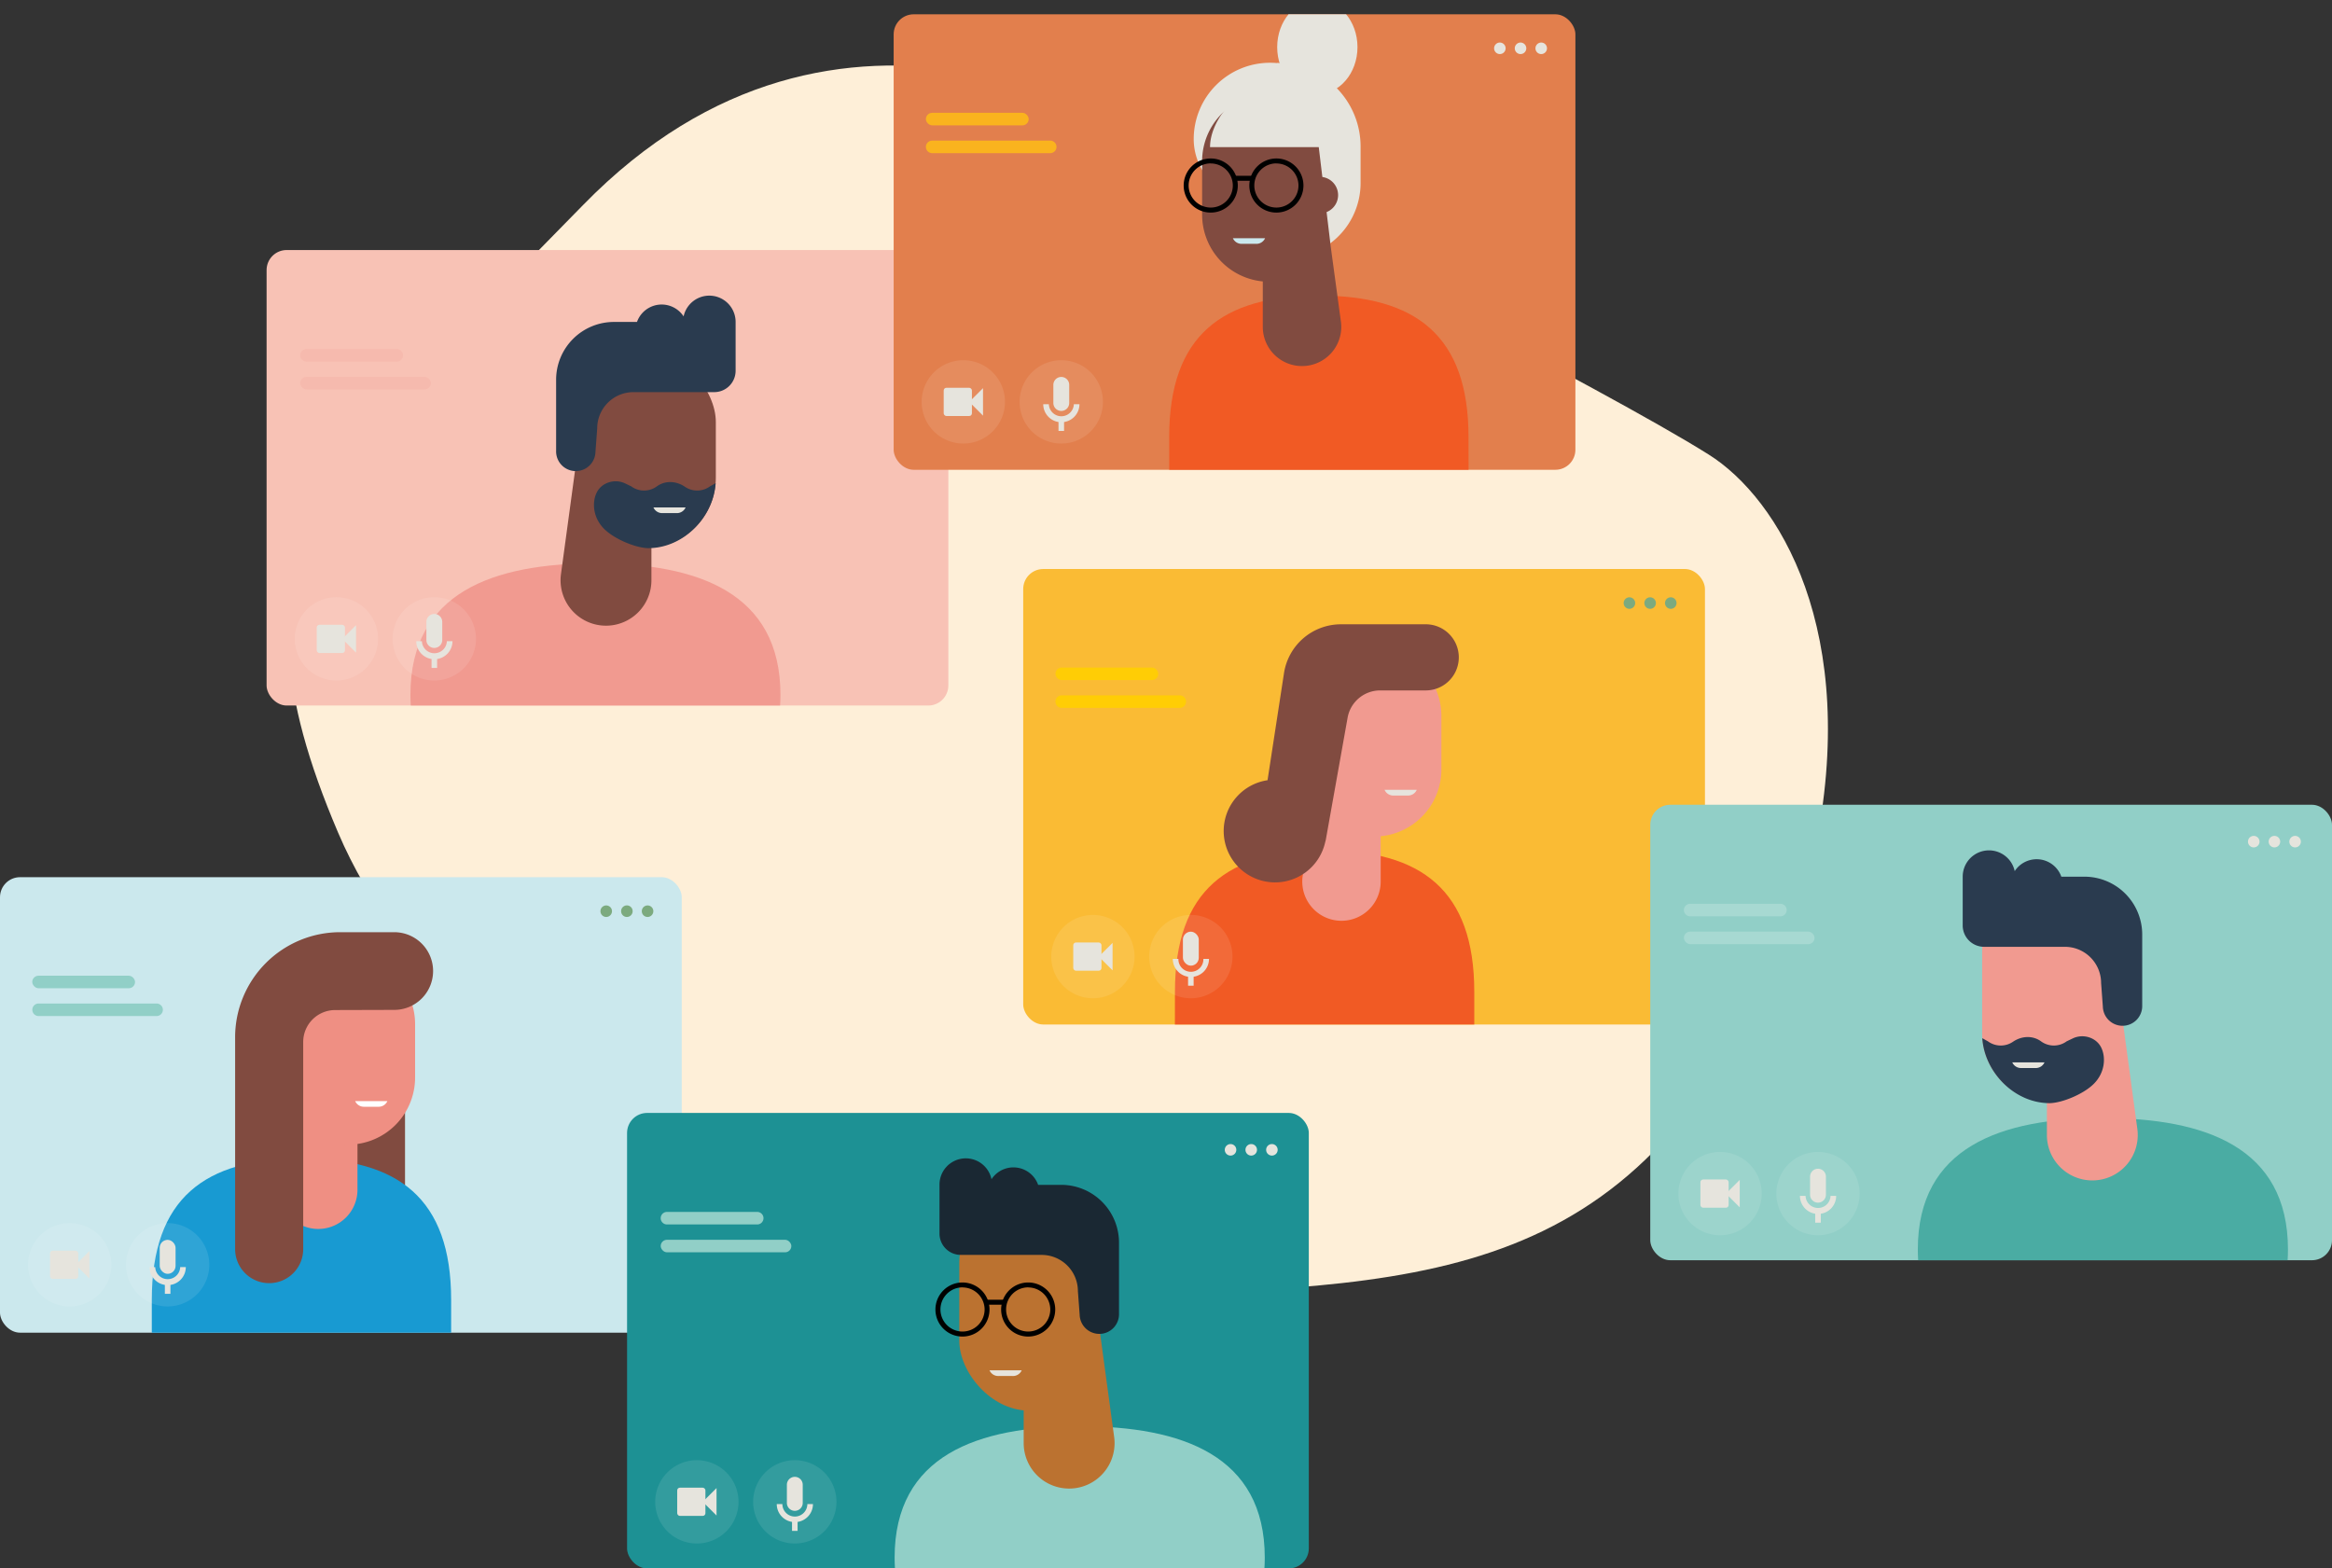 <svg xmlns="http://www.w3.org/2000/svg" xmlns:xlink="http://www.w3.org/1999/xlink" viewBox="0 0 1659.12 1115.89"><rect x="0" y="0" width="1659.12" height="1115.89" fill="#333333" stroke="none"/><defs><style>.cls-1{fill:#f8c2b5;}.cls-2{fill:#e27f4d;}.cls-3{fill:#fabb34;}.cls-4{fill:#91cfc7;}.cls-5{fill:#cbe8ed;}.cls-6{fill:#1d9194;}.cls-7{fill:#feefd8;}.cls-8{clip-path:url(#clip-path);}.cls-9{fill:#f19a90;}.cls-10{fill:#814b40;}.cls-11{fill:#2a3b4f;}.cls-12{fill:#e6e4dd;}.cls-13,.cls-23{fill:#fff;}.cls-13{opacity:0.1;}.cls-14{opacity:0.2;}.cls-15{clip-path:url(#clip-path-2);}.cls-16{fill:#f15a24;}.cls-17{fill:#fab31e;}.cls-18{clip-path:url(#clip-path-3);}.cls-19{fill:#ffcd05;}.cls-20{fill:#7caa7f;}.cls-21{clip-path:url(#clip-path-4);}.cls-22{fill:#4aaca3;}.cls-24{clip-path:url(#clip-path-5);}.cls-25{fill:#189ad2;}.cls-26{fill:#ef8f83;}.cls-27{clip-path:url(#clip-path-6);}.cls-28{fill:#bb7230;}.cls-29{fill:#1a2833;}</style><clipPath id="clip-path" transform="translate(0 10.17)"><rect class="cls-1" x="189.66" y="167.73" width="485.03" height="324.06" rx="14.26" transform="translate(864.36 659.52) rotate(180)"/></clipPath><clipPath id="clip-path-2" transform="translate(0 10.17)"><rect class="cls-2" x="635.79" width="485.03" height="324.06" rx="14.26" transform="translate(1756.62 324.06) rotate(180)"/></clipPath><clipPath id="clip-path-3" transform="translate(0 10.17)"><rect class="cls-3" x="727.96" y="394.67" width="485.03" height="324.06" rx="14.26" transform="translate(1940.96 1113.4) rotate(180)"/></clipPath><clipPath id="clip-path-4" transform="translate(0 10.17)"><rect class="cls-4" x="1174.09" y="562.4" width="485.03" height="324.06" rx="14.26" transform="translate(2833.21 1448.85) rotate(180)"/></clipPath><clipPath id="clip-path-5" transform="translate(0 10.17)"><rect class="cls-5" y="613.93" width="485.03" height="324.06" rx="14.26" transform="translate(485.03 1551.92) rotate(180)"/></clipPath><clipPath id="clip-path-6" transform="translate(0 10.17)"><rect class="cls-6" x="446.13" y="781.66" width="485.03" height="324.06" rx="14.26" transform="translate(1377.29 1887.38) rotate(180)"/></clipPath></defs><g id="Layer_2" data-name="Layer 2"><g id="_ÎÓÈ_1" data-name="—ÎÓÈ_1"><path class="cls-7" d="M1215.64,313.21C1138,264.49,911.27,151.92,860.29,114.29S597.44-51.59,414.77,135.77,154.24,379.89,240.51,582.14,631,919.29,842.58,910.29s357.08-25.21,448.19-313.12C1324.07,438.79,1265.16,344.27,1215.64,313.21Z" transform="translate(0 10.17)"/><rect class="cls-1" x="189.66" y="167.73" width="485.03" height="324.06" rx="14.26" transform="translate(864.36 669.69) rotate(180)"/><g class="cls-8"><path class="cls-9" d="M555,491.79c.16-2.44.25-5,.25-7.67,0-72.72-58.95-93.49-131.67-93.49S292,411.4,292,484.12c0,2.68.09,5.23.25,7.67Z" transform="translate(0 10.17)"/><rect class="cls-10" x="409.7" y="250.47" width="99.58" height="139.24" rx="49.79"/><path class="cls-10" d="M463.46,402.66V231H447.78a29.74,29.74,0,0,0-29.35,25L399.11,398.31a32.33,32.33,0,0,0,32,36.68h0A32.33,32.33,0,0,0,463.46,402.66Z" transform="translate(0 10.17)"/><path class="cls-11" d="M509.15,333.61l-4,2.23a15.43,15.43,0,0,1-17.87.3c-5.87-4-13.45-4.6-19.4-.67l-.21.14a15.42,15.42,0,0,1-18.59.23l-4.35-2.08c-7.43-3.55-16.92-.63-20.36,6.85-3.25,7-2.42,17.64,5.43,25.49,7.31,7.31,22.27,13.44,31.07,13.73C486,380,507.5,358.08,509.15,333.61Z" transform="translate(0 10.17)"/><path class="cls-12" d="M487.79,350.84a6.76,6.76,0,0,1-6.5,4.05h-9.91a6.76,6.76,0,0,1-6.5-4.05Z" transform="translate(0 10.17)"/><path class="cls-11" d="M436.8,218.89h16.39a18.64,18.64,0,0,1,33.17-3.95,18.71,18.71,0,0,1,37,3.94v0h0V253.6a15.21,15.21,0,0,1-15.22,15.22H450.67a25.78,25.78,0,0,0-25.78,25.78l-1.24,16.73a14,14,0,0,1-28-.66V260A41.15,41.15,0,0,1,436.8,218.89Z" transform="translate(0 10.17)"/><path class="cls-13" d="M309,474a29.64,29.64,0,1,1,29.63-29.64A29.67,29.67,0,0,1,309,474Z" transform="translate(0 10.17)"/><path class="cls-13" d="M239.33,474A29.64,29.64,0,1,1,269,444.38,29.66,29.66,0,0,1,239.33,474Z" transform="translate(0 10.17)"/><rect class="cls-12" x="225.34" y="444.52" width="20.08" height="20.08" rx="1.91"/><polygon class="cls-12" points="253.32 444.78 243.53 454.56 253.32 464.34 253.32 444.78"/><path class="cls-12" d="M309,450.82h0a5.64,5.64,0,0,1-5.64-5.64v-12.9a5.63,5.63,0,0,1,5.64-5.64h0a5.64,5.64,0,0,1,5.64,5.64v12.9A5.65,5.65,0,0,1,309,450.82Z" transform="translate(0 10.17)"/><path class="cls-12" d="M309,458.85A12.86,12.86,0,0,1,296.16,446h4a8.89,8.89,0,0,0,17.77,0h4A12.85,12.85,0,0,1,309,458.85Z" transform="translate(0 10.17)"/><rect class="cls-12" x="307.03" y="467.04" width="3.96" height="8.19"/><g class="cls-14"><path class="cls-9" d="M218.05,247.1h64.22a4.46,4.46,0,0,0,4.46-4.46h0a4.46,4.46,0,0,0-4.46-4.46H218.05a4.46,4.46,0,0,0-4.45,4.46h0A4.46,4.46,0,0,0,218.05,247.1Z" transform="translate(0 10.17)"/><rect class="cls-9" x="213.6" y="268.14" width="92.95" height="8.91" rx="4.46"/></g></g><rect class="cls-2" x="635.79" width="485.03" height="324.06" rx="14.26" transform="translate(1756.62 334.24) rotate(180)"/><g class="cls-15"><path class="cls-16" d="M1044.79,300.73c0-72.28-37.7-100.6-106.48-100.6s-106.48,28.32-106.48,100.6v23.33h213Z" transform="translate(0 10.17)"/><path class="cls-10" d="M898.42,222.38V74.24H912a25.63,25.63,0,0,1,25.32,21.58L954,218.63a27.88,27.88,0,0,1-27.64,31.64h0A27.89,27.89,0,0,1,898.42,222.38Z" transform="translate(0 10.17)"/><path class="cls-12" d="M849.28,88.79h0a54.31,54.31,0,0,1,54.3-54.31h0a54.31,54.31,0,0,1,54.31,54.31h0A43.25,43.25,0,0,1,914.63,132h-22.1A43.25,43.25,0,0,1,849.28,88.79Z" transform="translate(0 10.17)"/><path class="cls-10" d="M903,190.28h0a47.75,47.75,0,0,1-47.74-47.75v-38A47.74,47.74,0,0,1,903,56.76h0a47.74,47.74,0,0,1,47.75,47.74v38A47.75,47.75,0,0,1,903,190.28Z" transform="translate(0 10.17)"/><path class="cls-5" d="M900.06,159.32a6.77,6.77,0,0,1-6.5,4h-9.91a6.75,6.75,0,0,1-6.5-4Z" transform="translate(0 10.17)"/><ellipse class="cls-12" cx="937.23" cy="33.52" rx="28.56" ry="33.52"/><path class="cls-12" d="M908.68,34.73,897,50.63c-20.74,6-36.11,26.81-36.11,43.9h77.35l8.24,68.37A53.46,53.46,0,0,0,968,120V94.07A59.34,59.34,0,0,0,908.68,34.73Z" transform="translate(0 10.17)"/><path class="cls-10" d="M926,128.64a13,13,0,1,1,13,13A13,13,0,0,1,926,128.64Z" transform="translate(0 10.17)"/><path d="M861.4,141.08a19.25,19.25,0,1,1,19.24-19.24A19.27,19.27,0,0,1,861.4,141.08Zm0-35a15.71,15.71,0,1,0,15.7,15.71A15.73,15.73,0,0,0,861.4,106.13Z" transform="translate(0 10.17)"/><path d="M908.11,141.08a19.25,19.25,0,1,1,19.24-19.24A19.27,19.27,0,0,1,908.11,141.08Zm0-35a15.71,15.71,0,1,0,15.7,15.71A15.73,15.73,0,0,0,908.11,106.13Z" transform="translate(0 10.17)"/><path d="M890.41,118.43H879.1a1.77,1.77,0,1,1,0-3.54h11.31a1.77,1.77,0,0,1,0,3.54Z" transform="translate(0 10.17)"/><rect class="cls-17" x="658.74" y="70.1" width="73.13" height="8.91" rx="4.46" transform="translate(1390.61 159.28) rotate(180)"/><path class="cls-17" d="M663.2,98.79h84a4.46,4.46,0,0,0,4.46-4.45h0a4.46,4.46,0,0,0-4.46-4.46h-84a4.46,4.46,0,0,0-4.46,4.46h0A4.46,4.46,0,0,0,663.2,98.79Z" transform="translate(0 10.17)"/><path class="cls-13" d="M755.06,305.4a29.64,29.64,0,1,1,29.64-29.64A29.67,29.67,0,0,1,755.06,305.4Z" transform="translate(0 10.17)"/><path class="cls-13" d="M685.39,305.4A29.64,29.64,0,1,1,715,275.76,29.68,29.68,0,0,1,685.39,305.4Z" transform="translate(0 10.17)"/><rect class="cls-12" x="671.4" y="275.9" width="20.08" height="20.08" rx="1.91"/><polygon class="cls-12" points="699.38 276.16 689.58 285.94 699.38 295.72 699.38 276.16"/><path class="cls-12" d="M755.06,282.2h0a5.65,5.65,0,0,1-5.64-5.64v-12.9a5.64,5.64,0,0,1,5.64-5.64h0a5.63,5.63,0,0,1,5.64,5.64v12.9A5.64,5.64,0,0,1,755.06,282.2Z" transform="translate(0 10.17)"/><path class="cls-12" d="M755.06,290.23a12.85,12.85,0,0,1-12.84-12.84h4a8.89,8.89,0,0,0,17.77,0h4A12.86,12.86,0,0,1,755.06,290.23Z" transform="translate(0 10.17)"/><rect class="cls-12" x="753.08" y="298.42" width="3.96" height="8.19"/><path class="cls-12" d="M1096.51,28.3h0a4.11,4.11,0,0,1-4.1-4.1h0a4.1,4.1,0,0,1,4.1-4.1h0a4.09,4.09,0,0,1,4.1,4.1h0A4.1,4.1,0,0,1,1096.51,28.3Z" transform="translate(0 10.17)"/><path class="cls-12" d="M1081.8,28.3h0a4.11,4.11,0,0,1-4.1-4.1h0a4.1,4.1,0,0,1,4.1-4.1h0a4.1,4.1,0,0,1,4.1,4.1h0A4.11,4.11,0,0,1,1081.8,28.3Z" transform="translate(0 10.17)"/><path class="cls-12" d="M1067.09,28.3h0a4.1,4.1,0,0,1-4.1-4.1h0a4.09,4.09,0,0,1,4.1-4.1h0a4.1,4.1,0,0,1,4.1,4.1h0A4.11,4.11,0,0,1,1067.09,28.3Z" transform="translate(0 10.17)"/></g><rect class="cls-3" x="727.96" y="394.67" width="485.03" height="324.06" rx="14.26" transform="translate(1940.96 1123.57) rotate(180)"/><g class="cls-18"><path class="cls-16" d="M835.93,695.4c0-72.28,37.7-100.6,106.48-100.6s106.48,28.32,106.48,100.6v23.33h-213Z" transform="translate(0 10.17)"/><path class="cls-9" d="M982.3,617.05V468.91H968.77a25.65,25.65,0,0,0-25.33,21.57L926.76,613.29a27.9,27.9,0,0,0,27.64,31.65h0A27.9,27.9,0,0,0,982.3,617.05Z" transform="translate(0 10.17)"/><path class="cls-9" d="M977.74,585h0a47.75,47.75,0,0,0,47.75-47.75v-38a47.74,47.74,0,0,0-47.75-47.74h0A47.73,47.73,0,0,0,930,499.17v38A47.74,47.74,0,0,0,977.74,585Z" transform="translate(0 10.17)"/><path class="cls-10" d="M1014.3,434H954.07a41,41,0,0,0-40.57,34.8l-11.7,76.14a36.54,36.54,0,1,0,41,44.14,16.86,16.86,0,0,0,.5-2l15.46-86.61A23.53,23.53,0,0,1,982,481.05h32.35a23.53,23.53,0,1,0,0-47.06Z" transform="translate(0 10.17)"/><path class="cls-12" d="M985.06,551.78a6.77,6.77,0,0,0,6.5,4.05h9.91a6.76,6.76,0,0,0,6.5-4.05Z" transform="translate(0 10.17)"/><rect class="cls-19" x="750.91" y="464.77" width="73.13" height="8.91" rx="4.46" transform="translate(1574.96 948.62) rotate(-180)"/><path class="cls-19" d="M755.37,493.46h84a4.46,4.46,0,0,0,4.46-4.46h0a4.46,4.46,0,0,0-4.46-4.45h-84a4.46,4.46,0,0,0-4.46,4.45h0A4.46,4.46,0,0,0,755.37,493.46Z" transform="translate(0 10.17)"/><path class="cls-13" d="M847.24,700.07a29.64,29.64,0,1,1,29.63-29.64A29.68,29.68,0,0,1,847.24,700.07Z" transform="translate(0 10.17)"/><path class="cls-13" d="M777.56,700.07a29.64,29.64,0,1,1,29.64-29.64A29.67,29.67,0,0,1,777.56,700.07Z" transform="translate(0 10.17)"/><rect class="cls-12" x="763.57" y="670.56" width="20.08" height="20.08" rx="1.91"/><polygon class="cls-12" points="791.55 670.83 781.75 680.61 791.55 690.38 791.55 670.83"/><rect class="cls-12" x="841.6" y="662.86" width="11.28" height="24.18" rx="5.64"/><path class="cls-12" d="M847.24,684.9a12.86,12.86,0,0,1-12.85-12.85h4a8.89,8.89,0,1,0,17.77,0h4A12.86,12.86,0,0,1,847.24,684.9Z" transform="translate(0 10.17)"/><rect class="cls-12" x="845.26" y="693.09" width="3.96" height="8.19"/><path class="cls-20" d="M1188.68,423h0a4.11,4.11,0,0,1-4.1-4.1h0a4.1,4.1,0,0,1,4.1-4.1h0a4.09,4.09,0,0,1,4.1,4.1h0A4.1,4.1,0,0,1,1188.68,423Z" transform="translate(0 10.17)"/><path class="cls-20" d="M1174,423h0a4.11,4.11,0,0,1-4.1-4.1h0a4.1,4.1,0,0,1,4.1-4.1h0a4.09,4.09,0,0,1,4.1,4.1h0A4.1,4.1,0,0,1,1174,423Z" transform="translate(0 10.17)"/><path class="cls-20" d="M1159.26,423h0a4.11,4.11,0,0,1-4.1-4.1h0a4.1,4.1,0,0,1,4.1-4.1h0a4.1,4.1,0,0,1,4.1,4.1h0A4.11,4.11,0,0,1,1159.26,423Z" transform="translate(0 10.17)"/></g><rect class="cls-4" x="1174.09" y="562.4" width="485.03" height="324.06" rx="14.26" transform="translate(2833.21 1459.03) rotate(180)"/><g class="cls-21"><path class="cls-22" d="M1627.54,886.46c.16-2.44.25-5,.25-7.67,0-72.72-59-93.5-131.67-93.5s-131.67,20.78-131.67,93.5c0,2.68.09,5.23.25,7.67Z" transform="translate(0 10.17)"/><path class="cls-9" d="M1456.28,797.33V625.64H1472a29.74,29.74,0,0,1,29.35,25L1520.63,793a32.31,32.31,0,0,1-32,36.67h0A32.32,32.32,0,0,1,1456.28,797.33Z" transform="translate(0 10.17)"/><path class="cls-9" d="M1460,774.39h0a49.79,49.79,0,0,1-49.79-49.79V667.33c0-27.5,22.29-47.59,49.79-47.59h0c27.5,0,49.79,20.09,49.79,47.59V724.6A49.79,49.79,0,0,1,1460,774.39Z" transform="translate(0 10.17)"/><path class="cls-11" d="M1410.3,728.47l4,2.22a15.43,15.43,0,0,0,17.87.31c5.87-4,13.44-4.6,19.39-.67l.22.14a15.42,15.42,0,0,0,18.59.22l4.35-2.07c7.42-3.55,16.92-.63,20.36,6.84,3.25,7,2.42,17.64-5.43,25.49-7.31,7.31-22.27,13.44-31.07,13.74C1433.48,774.9,1411.94,752.93,1410.3,728.47Z" transform="translate(0 10.17)"/><path class="cls-12" d="M1431.66,745.7a6.76,6.76,0,0,0,6.5,4h9.91a6.75,6.75,0,0,0,6.49-4Z" transform="translate(0 10.17)"/><path class="cls-11" d="M1482.94,613.56h-16.39a18.63,18.63,0,0,0-33.17-3.95,18.71,18.71,0,0,0-37,3.94v0h0v34.69a15.21,15.21,0,0,0,15.22,15.22h57.47a25.78,25.78,0,0,1,25.78,25.78l1.24,16.73a14,14,0,0,0,28-.66V654.71A41.15,41.15,0,0,0,1482.94,613.56Z" transform="translate(0 10.17)"/><path class="cls-13" d="M1293.43,868.69a29.64,29.64,0,1,1,29.64-29.64A29.67,29.67,0,0,1,1293.43,868.69Z" transform="translate(0 10.17)"/><path class="cls-13" d="M1223.76,868.69a29.64,29.64,0,1,1,29.63-29.64A29.67,29.67,0,0,1,1223.76,868.69Z" transform="translate(0 10.17)"/><rect class="cls-12" x="1209.77" y="839.18" width="20.08" height="20.08" rx="1.91"/><polygon class="cls-12" points="1237.75 839.45 1227.95 849.23 1237.75 859 1237.75 839.45"/><path class="cls-12" d="M1293.43,845.48h0a5.64,5.64,0,0,1-5.64-5.64V827a5.64,5.64,0,0,1,5.64-5.64h0a5.63,5.63,0,0,1,5.64,5.64v12.89A5.63,5.63,0,0,1,1293.43,845.48Z" transform="translate(0 10.17)"/><path class="cls-12" d="M1293.43,853.52a12.85,12.85,0,0,1-12.84-12.84h4a8.89,8.89,0,0,0,17.77,0h4A12.86,12.86,0,0,1,1293.43,853.52Z" transform="translate(0 10.17)"/><rect class="cls-12" x="1291.45" y="861.71" width="3.96" height="8.19"/><g class="cls-14"><path class="cls-23" d="M1202.48,641.76h64.22a4.45,4.45,0,0,0,4.45-4.45h0a4.46,4.46,0,0,0-4.45-4.46h-64.22a4.46,4.46,0,0,0-4.46,4.46h0A4.46,4.46,0,0,0,1202.48,641.76Z" transform="translate(0 10.17)"/><rect class="cls-23" x="1198.02" y="662.81" width="92.95" height="8.91" rx="4.46"/></g><path class="cls-12" d="M1632.87,592.74h0a4.11,4.11,0,0,1-4.1-4.1h0a4.1,4.1,0,0,1,4.1-4.1h0a4.09,4.09,0,0,1,4.1,4.1h0A4.1,4.1,0,0,1,1632.87,592.74Z" transform="translate(0 10.17)"/><path class="cls-12" d="M1618.16,592.74h0a4.1,4.1,0,0,1-4.1-4.1h0a4.09,4.09,0,0,1,4.1-4.1h0a4.1,4.1,0,0,1,4.1,4.1h0A4.11,4.11,0,0,1,1618.16,592.74Z" transform="translate(0 10.17)"/><path class="cls-12" d="M1603.45,592.74h0a4.1,4.1,0,0,1-4.1-4.1h0a4.09,4.09,0,0,1,4.1-4.1h0a4.1,4.1,0,0,1,4.1,4.1h0A4.11,4.11,0,0,1,1603.45,592.74Z" transform="translate(0 10.17)"/></g><rect class="cls-5" y="613.93" width="485.03" height="324.06" rx="14.26" transform="translate(485.03 1562.09) rotate(180)"/><g class="cls-24"><path class="cls-10" d="M270.57,856.35h0a17.6,17.6,0,0,0,17.59-17.59V699.32a17.6,17.6,0,0,0-17.59-17.59h0A17.6,17.6,0,0,0,253,699.32V838.76A17.6,17.6,0,0,0,270.57,856.35Z" transform="translate(0 10.17)"/><path class="cls-25" d="M108,914.66c0-72.28,37.71-100.6,106.49-100.6s106.48,28.32,106.48,100.6V938H108Z" transform="translate(0 10.17)"/><path class="cls-26" d="M254.33,836.31V688.17H240.8a25.65,25.65,0,0,0-25.32,21.58L198.8,832.56a27.89,27.89,0,0,0,27.64,31.64h0A27.89,27.89,0,0,0,254.33,836.31Z" transform="translate(0 10.17)"/><path class="cls-26" d="M247.58,804.21h0a47.74,47.74,0,0,0,47.74-47.75v-38a47.73,47.73,0,0,0-47.74-47.74h0a47.74,47.74,0,0,0-47.75,47.74v38A47.75,47.75,0,0,0,247.58,804.21Z" transform="translate(0 10.17)"/><path class="cls-10" d="M242.07,653.06h0a74.79,74.79,0,0,0-74.79,74.79V878.54a24.22,24.22,0,0,0,24.22,24.22h0a24.22,24.22,0,0,0,24.22-24.22V731.19a22.73,22.73,0,0,1,22.73-22.73l42.12-.12a27.64,27.64,0,0,0,27.56-27.64h0a27.64,27.64,0,0,0-27.64-27.64Z" transform="translate(0 10.17)"/><path class="cls-23" d="M252.7,773.25a6.75,6.75,0,0,0,6.5,4h9.91a6.75,6.75,0,0,0,6.49-4Z" transform="translate(0 10.17)"/><rect class="cls-4" x="22.95" y="684.03" width="73.13" height="8.91" rx="4.46" transform="translate(119.03 1387.14) rotate(-180)"/><path class="cls-4" d="M27.41,712.72h84a4.46,4.46,0,0,0,4.46-4.46h0a4.46,4.46,0,0,0-4.46-4.45h-84A4.46,4.46,0,0,0,23,708.26h0A4.46,4.46,0,0,0,27.41,712.72Z" transform="translate(0 10.17)"/><path class="cls-13" d="M119.27,919.33a29.64,29.64,0,1,1,29.64-29.64A29.67,29.67,0,0,1,119.27,919.33Z" transform="translate(0 10.17)"/><path class="cls-13" d="M49.6,919.33a29.64,29.64,0,1,1,29.63-29.64A29.68,29.68,0,0,1,49.6,919.33Z" transform="translate(0 10.17)"/><rect class="cls-12" x="35.6" y="889.83" width="20.08" height="20.08" rx="1.91"/><polygon class="cls-12" points="63.59 890.09 53.79 899.87 63.59 909.65 63.59 890.09"/><rect class="cls-12" x="113.63" y="882.12" width="11.28" height="24.18" rx="5.64"/><path class="cls-12" d="M119.27,904.16a12.85,12.85,0,0,1-12.84-12.84h4a8.89,8.89,0,0,0,17.77,0h4A12.86,12.86,0,0,1,119.27,904.16Z" transform="translate(0 10.17)"/><rect class="cls-12" x="117.29" y="912.35" width="3.96" height="8.19"/><path class="cls-20" d="M460.72,642.23h0a4.11,4.11,0,0,1-4.1-4.1h0a4.1,4.1,0,0,1,4.1-4.1h0a4.1,4.1,0,0,1,4.1,4.1h0A4.11,4.11,0,0,1,460.72,642.23Z" transform="translate(0 10.17)"/><path class="cls-20" d="M446,642.23h0a4.1,4.1,0,0,1-4.1-4.1h0A4.09,4.09,0,0,1,446,634h0a4.1,4.1,0,0,1,4.1,4.1h0A4.11,4.11,0,0,1,446,642.23Z" transform="translate(0 10.17)"/><path class="cls-20" d="M431.3,642.23h0a4.1,4.1,0,0,1-4.1-4.1h0a4.09,4.09,0,0,1,4.1-4.1h0a4.1,4.1,0,0,1,4.1,4.1h0A4.11,4.11,0,0,1,431.3,642.23Z" transform="translate(0 10.17)"/></g><rect class="cls-6" x="446.13" y="781.66" width="485.03" height="324.06" rx="14.26" transform="translate(1377.29 1897.55) rotate(180)"/><g class="cls-27"><path class="cls-4" d="M899.58,1105.72c.16-2.44.25-5,.25-7.67,0-72.72-59-93.49-131.67-93.49s-131.68,20.77-131.68,93.49c0,2.68.09,5.23.25,7.67Z" transform="translate(0 10.17)"/><rect class="cls-28" x="682.49" y="848.99" width="99.58" height="154.65" rx="49.79"/><path class="cls-28" d="M728.31,1016.59V844.9H744a29.72,29.72,0,0,1,29.35,25l19.33,142.33a32.33,32.33,0,0,1-32,36.68h0A32.34,32.34,0,0,1,728.31,1016.59Z" transform="translate(0 10.17)"/><path class="cls-12" d="M704,964.77a6.76,6.76,0,0,0,6.5,4.05h9.91a6.75,6.75,0,0,0,6.49-4.05Z" transform="translate(0 10.17)"/><path d="M731.51,940.76a19.24,19.24,0,1,1,19.24-19.24A19.26,19.26,0,0,1,731.51,940.76Zm0-35a15.71,15.71,0,1,0,15.71,15.71A15.73,15.73,0,0,0,731.51,905.81Z" transform="translate(0 10.17)"/><path d="M684.8,940.76A19.24,19.24,0,1,1,704,921.52,19.26,19.26,0,0,1,684.8,940.76Zm0-35a15.71,15.71,0,1,0,15.71,15.71A15.73,15.73,0,0,0,684.8,905.81Z" transform="translate(0 10.17)"/><path d="M713.81,918.11H702.5a1.77,1.77,0,0,1,0-3.54h11.31a1.77,1.77,0,1,1,0,3.54Z" transform="translate(0 10.17)"/><path class="cls-29" d="M755,832.82H738.59a18.65,18.65,0,0,0-33.18-4,18.7,18.7,0,0,0-37,3.94v0h0v34.69a15.21,15.21,0,0,0,15.22,15.22H741.1a25.78,25.78,0,0,1,25.78,25.78l1.25,16.73a14,14,0,0,0,28-.66V874A41.15,41.15,0,0,0,755,832.82Z" transform="translate(0 10.17)"/><path class="cls-13" d="M565.47,1088a29.64,29.64,0,1,1,29.64-29.64A29.66,29.66,0,0,1,565.47,1088Z" transform="translate(0 10.17)"/><path class="cls-13" d="M495.8,1088a29.64,29.64,0,1,1,29.63-29.64A29.67,29.67,0,0,1,495.8,1088Z" transform="translate(0 10.17)"/><rect class="cls-12" x="481.8" y="1058.45" width="20.08" height="20.08" rx="1.91"/><polygon class="cls-12" points="509.79 1058.71 499.99 1068.49 509.79 1078.27 509.79 1058.71"/><path class="cls-12" d="M565.47,1064.75h0a5.65,5.65,0,0,1-5.64-5.64v-12.9a5.64,5.64,0,0,1,5.64-5.64h0a5.63,5.63,0,0,1,5.64,5.64v12.9A5.64,5.64,0,0,1,565.47,1064.75Z" transform="translate(0 10.17)"/><path class="cls-12" d="M565.47,1072.78a12.85,12.85,0,0,1-12.84-12.84h4a8.88,8.88,0,0,0,17.76,0h4A12.85,12.85,0,0,1,565.47,1072.78Z" transform="translate(0 10.17)"/><rect class="cls-12" x="563.49" y="1080.97" width="3.96" height="8.19"/><path class="cls-4" d="M474.51,861h64.22a4.46,4.46,0,0,0,4.46-4.46h0a4.46,4.46,0,0,0-4.46-4.46H474.51a4.46,4.46,0,0,0-4.45,4.46h0A4.46,4.46,0,0,0,474.51,861Z" transform="translate(0 10.17)"/><rect class="cls-4" x="470.06" y="882.07" width="92.95" height="8.91" rx="4.46"/><path class="cls-12" d="M904.91,812h0a4.1,4.1,0,0,1-4.1-4.1h0a4.09,4.09,0,0,1,4.1-4.1h0a4.1,4.1,0,0,1,4.1,4.1h0A4.11,4.11,0,0,1,904.91,812Z" transform="translate(0 10.17)"/><path class="cls-12" d="M890.2,812h0a4.1,4.1,0,0,1-4.1-4.1h0a4.09,4.09,0,0,1,4.1-4.1h0a4.1,4.1,0,0,1,4.1,4.1h0A4.11,4.11,0,0,1,890.2,812Z" transform="translate(0 10.17)"/><path class="cls-12" d="M875.48,812h0a4.11,4.11,0,0,1-4.1-4.1h0a4.1,4.1,0,0,1,4.1-4.1h0a4.09,4.09,0,0,1,4.1,4.1h0A4.1,4.1,0,0,1,875.48,812Z" transform="translate(0 10.17)"/></g></g></g></svg>